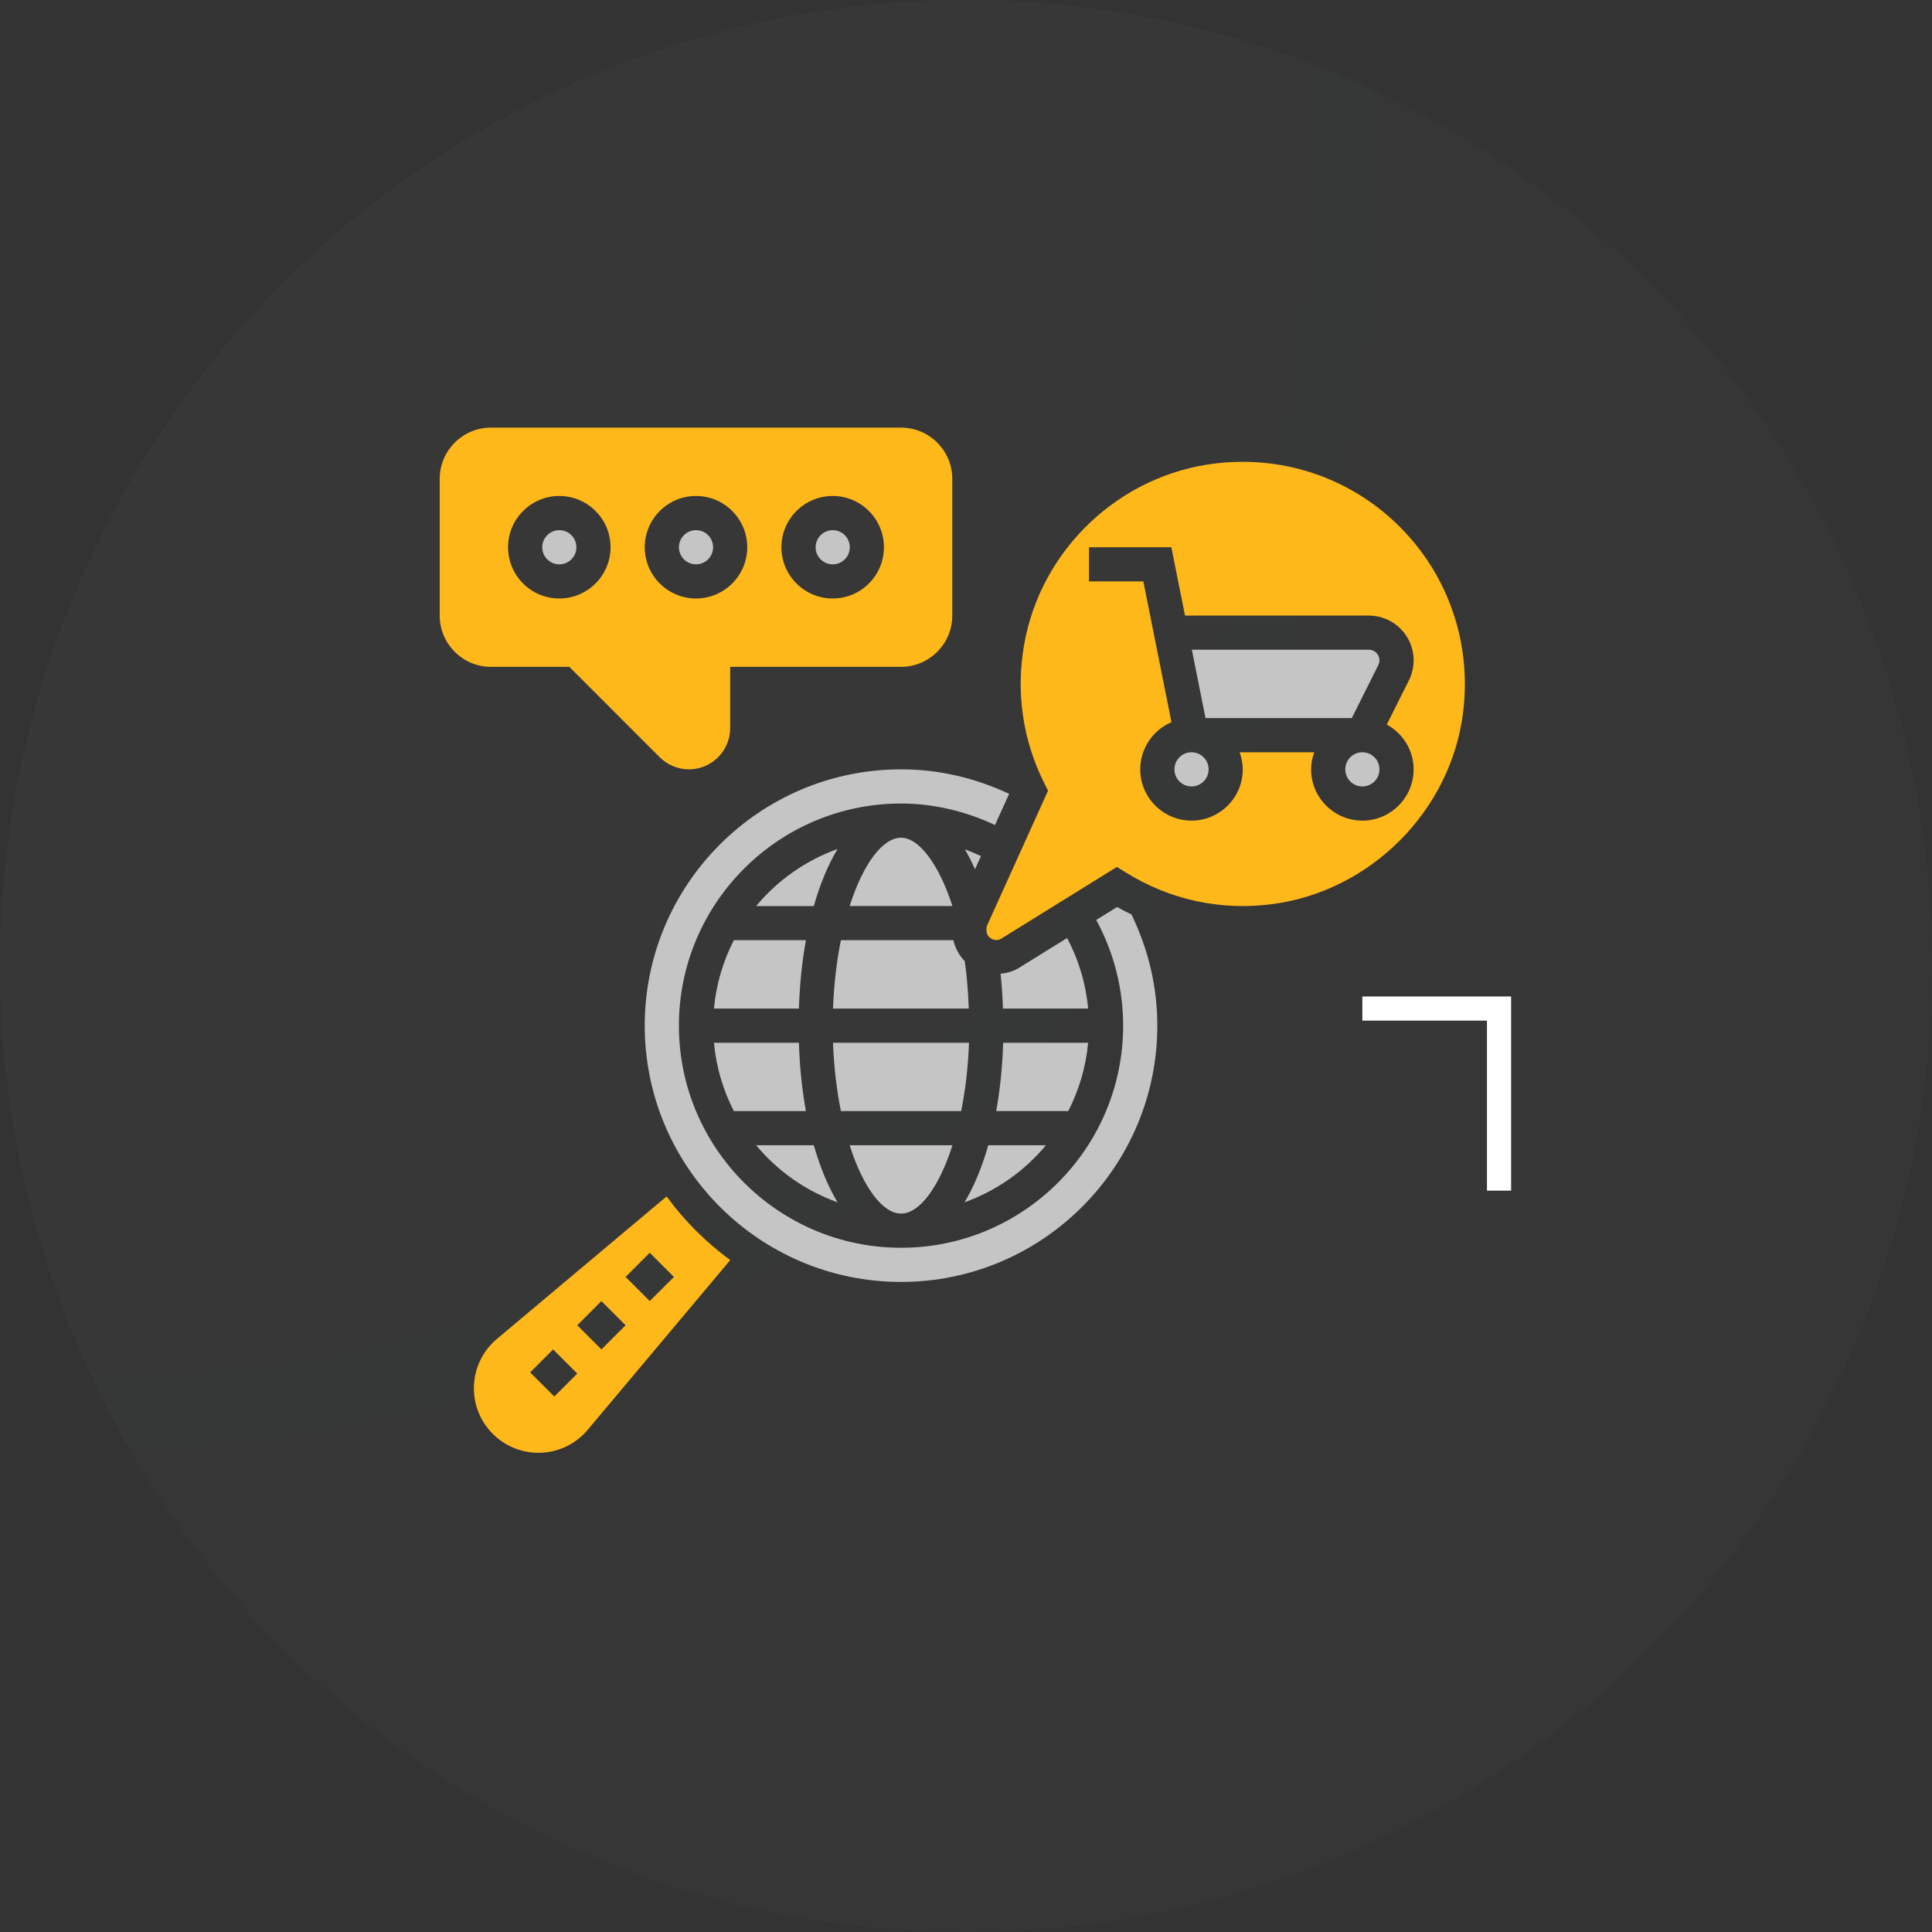 <?xml version="1.0" encoding="UTF-8"?>
<svg xmlns="http://www.w3.org/2000/svg" width="80" height="80" viewBox="0 0 80 80" fill="none">
  <rect x="0" y="0" width="80" height="80" fill="#333333" stroke="none"/>
  <circle cx="40" cy="40" r="40" fill="url(#paint0_radial_3640_4615)" fill-opacity="0.02"></circle>
  <g clip-path="url(#clip0_3640_4615)">
    <path d="M31.311 37.518H33.698C33.958 36.602 34.291 35.804 34.682 35.154C33.356 35.632 32.193 36.452 31.311 37.518Z" fill="#C5C5C5"></path>
    <path d="M37.31 34.688C36.55 34.688 35.74 35.768 35.182 37.517H39.438C38.886 35.808 38.062 34.688 37.31 34.688Z" fill="#C5C5C5"></path>
    <path d="M29.564 41.762H33.081C33.114 40.758 33.212 39.807 33.371 38.932H30.387C29.944 39.795 29.656 40.75 29.564 41.762Z" fill="#C5C5C5"></path>
    <path d="M43.309 47.422H40.922C40.661 48.338 40.329 49.135 39.938 49.786C41.263 49.308 42.426 48.488 43.309 47.422Z" fill="#C5C5C5"></path>
    <path d="M34.682 49.786C34.291 49.135 33.958 48.338 33.698 47.422H31.311C32.193 48.488 33.356 49.308 34.682 49.786Z" fill="#C5C5C5"></path>
    <path d="M30.387 46.008H33.371C33.212 45.133 33.113 44.182 33.081 43.178H29.564C29.656 44.19 29.944 45.144 30.387 46.008Z" fill="#C5C5C5"></path>
    <path d="M45.056 43.178H41.539C41.507 44.182 41.409 45.133 41.25 46.008H44.233C44.676 45.144 44.965 44.19 45.056 43.178Z" fill="#C5C5C5"></path>
    <path d="M55.975 29.734L57.074 27.538C57.104 27.477 57.12 27.41 57.12 27.341C57.12 27.1 56.924 26.904 56.683 26.904H49.352L49.918 29.734H55.975Z" fill="#C5C5C5"></path>
    <path d="M56.413 32.565C56.803 32.565 57.12 32.249 57.12 31.858C57.12 31.467 56.803 31.15 56.413 31.15C56.022 31.15 55.705 31.467 55.705 31.858C55.705 32.249 56.022 32.565 56.413 32.565Z" fill="#C5C5C5"></path>
    <path d="M34.494 41.762H40.114C40.09 41.092 40.04 40.434 39.949 39.8C39.718 39.564 39.553 39.266 39.478 38.932H34.82C34.647 39.787 34.531 40.738 34.494 41.762Z" fill="#C5C5C5"></path>
    <path d="M49.338 32.565C49.729 32.565 50.046 32.249 50.046 31.858C50.046 31.467 49.729 31.15 49.338 31.15C48.948 31.15 48.631 31.467 48.631 31.858C48.631 32.249 48.948 32.565 49.338 32.565Z" fill="#C5C5C5"></path>
    <path d="M43.398 32.74L40.883 38.3C40.86 38.351 40.848 38.407 40.848 38.463V38.538C40.848 38.828 41.2 39.026 41.45 38.873L46.248 35.898L46.621 36.129C48.443 37.261 50.531 37.714 52.666 37.44C56.757 36.912 60.087 33.565 60.586 29.484C60.934 26.638 59.986 23.85 57.983 21.836C56.24 20.082 53.906 19.123 51.454 19.123C51.089 19.123 50.723 19.144 50.355 19.187C46.361 19.651 43.09 22.747 42.403 26.715C42.062 28.682 42.353 30.662 43.246 32.439L43.398 32.74ZM45.093 22.66H48.503L49.069 25.49H56.683C57.705 25.49 58.535 26.321 58.535 27.342C58.535 27.628 58.467 27.915 58.34 28.171L57.424 30.003C58.082 30.363 58.535 31.055 58.535 31.857C58.535 33.028 57.583 33.98 56.413 33.98C55.242 33.98 54.29 33.028 54.29 31.857C54.29 31.608 54.341 31.372 54.42 31.15H51.329C51.409 31.372 51.46 31.608 51.46 31.857C51.46 33.028 50.508 33.98 49.338 33.98C48.167 33.98 47.215 33.028 47.215 31.857C47.215 30.981 47.749 30.227 48.508 29.904L47.343 24.075H45.093V22.66Z" fill="#FFB81A"></path>
    <path d="M37.31 50.252C38.071 50.252 38.881 49.172 39.439 47.422H35.182C35.74 49.172 36.55 50.252 37.31 50.252Z" fill="#C5C5C5"></path>
    <path d="M40.124 43.178H34.494C34.531 44.202 34.648 45.152 34.82 46.008H39.799C39.972 45.152 40.088 44.202 40.124 43.178Z" fill="#C5C5C5"></path>
    <path d="M40.62 35.449C40.401 35.346 40.179 35.253 39.953 35.17C40.102 35.421 40.241 35.698 40.373 35.995L40.62 35.449Z" fill="#C5C5C5"></path>
    <path d="M27.603 49.541L20.576 55.442C19.97 55.951 19.623 56.695 19.623 57.487C19.623 58.959 20.821 60.157 22.293 60.157C23.084 60.157 23.83 59.81 24.338 59.203L30.238 52.177C29.23 51.439 28.34 50.551 27.603 49.541ZM22.953 57.827L21.953 56.827L22.903 55.877L23.903 56.877L22.953 57.827ZM24.904 55.876L23.903 54.876L24.904 53.875L25.904 54.876L24.904 55.876ZM26.905 53.875L25.905 52.875L26.905 51.874L27.906 52.875L26.905 53.875Z" fill="#FFB81A"></path>
    <path d="M47.922 42.47C47.922 40.865 47.555 39.319 46.851 37.865C46.651 37.768 46.451 37.669 46.255 37.559L45.392 38.093C46.122 39.436 46.507 40.935 46.507 42.47C46.507 47.541 42.381 51.667 37.31 51.667C32.238 51.667 28.112 47.541 28.112 42.47C28.112 37.399 32.238 33.272 37.31 33.272C38.655 33.272 39.981 33.589 41.201 34.162L41.785 32.872C40.37 32.208 38.868 31.857 37.31 31.857C31.458 31.857 26.697 36.618 26.697 42.47C26.697 48.322 31.458 53.082 37.31 53.082C43.161 53.082 47.922 48.322 47.922 42.47Z" fill="#C5C5C5"></path>
    <path d="M44.187 38.842L42.195 40.076C41.963 40.22 41.7 40.293 41.432 40.321C41.481 40.794 41.514 41.274 41.53 41.762H45.057C44.964 40.741 44.669 39.75 44.187 38.842Z" fill="#C5C5C5"></path>
    <path d="M34.481 23.368C34.872 23.368 35.188 23.051 35.188 22.661C35.188 22.27 34.872 21.953 34.481 21.953C34.09 21.953 33.773 22.27 33.773 22.661C33.773 23.051 34.09 23.368 34.481 23.368Z" fill="#C5C5C5"></path>
    <path d="M28.821 23.368C29.212 23.368 29.528 23.051 29.528 22.661C29.528 22.27 29.212 21.953 28.821 21.953C28.43 21.953 28.113 22.27 28.113 22.661C28.113 23.051 28.43 23.368 28.821 23.368Z" fill="#C5C5C5"></path>
    <path d="M23.574 27.612L27.319 31.358C27.637 31.674 28.077 31.857 28.527 31.857C29.468 31.857 30.235 31.091 30.235 30.149V27.612H37.309C38.48 27.612 39.432 26.66 39.432 25.489V19.829C39.432 18.659 38.48 17.707 37.309 17.707H20.329C19.159 17.707 18.207 18.659 18.207 19.829V25.489C18.207 26.66 19.159 27.612 20.329 27.612H23.574ZM34.48 20.537C35.65 20.537 36.602 21.489 36.602 22.66C36.602 23.83 35.65 24.782 34.48 24.782C33.309 24.782 32.357 23.83 32.357 22.66C32.357 21.489 33.309 20.537 34.48 20.537ZM28.82 20.537C29.99 20.537 30.942 21.489 30.942 22.66C30.942 23.83 29.99 24.782 28.82 24.782C27.649 24.782 26.697 23.83 26.697 22.66C26.697 21.489 27.649 20.537 28.82 20.537ZM23.16 20.537C24.33 20.537 25.282 21.489 25.282 22.66C25.282 23.83 24.33 24.782 23.16 24.782C21.989 24.782 21.037 23.83 21.037 22.66C21.037 21.489 21.989 20.537 23.16 20.537Z" fill="#FFB81A"></path>
    <path d="M23.161 23.368C23.551 23.368 23.868 23.051 23.868 22.661C23.868 22.27 23.551 21.953 23.161 21.953C22.77 21.953 22.453 22.27 22.453 22.661C22.453 23.051 22.77 23.368 23.161 23.368Z" fill="#C5C5C5"></path>
    <path class="animated" d="M56.412 41.762V60.157H54.997V48.837H49.337V60.157H47.922V54.497H42.262V61.572H62.072V41.762H56.412Z" fill="#C5C5C5"></path>
  </g>
  <defs>
    <radialGradient id="paint0_radial_3640_4615" cx="0" cy="0" r="1" gradientUnits="userSpaceOnUse" gradientTransform="translate(4.545 8.636) rotate(41.911) scale(101.392)">
      <stop stop-color="#FDFFFF"></stop>
      <stop offset="1" stop-color="#FDFFFF" stop-opacity="0.77"></stop>
    </radialGradient>
    <clipPath id="clip0_3640_4615">
      <rect width="45.28" height="45.28" fill="white" transform="translate(17.5 17)"></rect>
    </clipPath>
  </defs>
  <style>
.animated {
   stroke-dasharray: 100;
  stroke-dashoffset: 100;
  animation: animated 3s linear infinite forwards;
  -webkit-animation: animated 3s linear infinite forwards;
  stroke-width: 1px;
  stroke: #fff;
  fill: transparent;
  letter-spacing=0.1em
}

@keyframes animated {
  50% {
    fill: transparent;
  }
  75% {
    stroke-dashoffset: 0;
    stroke-width: 1px;
    fill: #FFB81A;
  }
  100% {
    stroke-dashoffset: 0;
    stroke-width: 0px;
    fill: #FFB81A;
  }
}

</style>
</svg>
